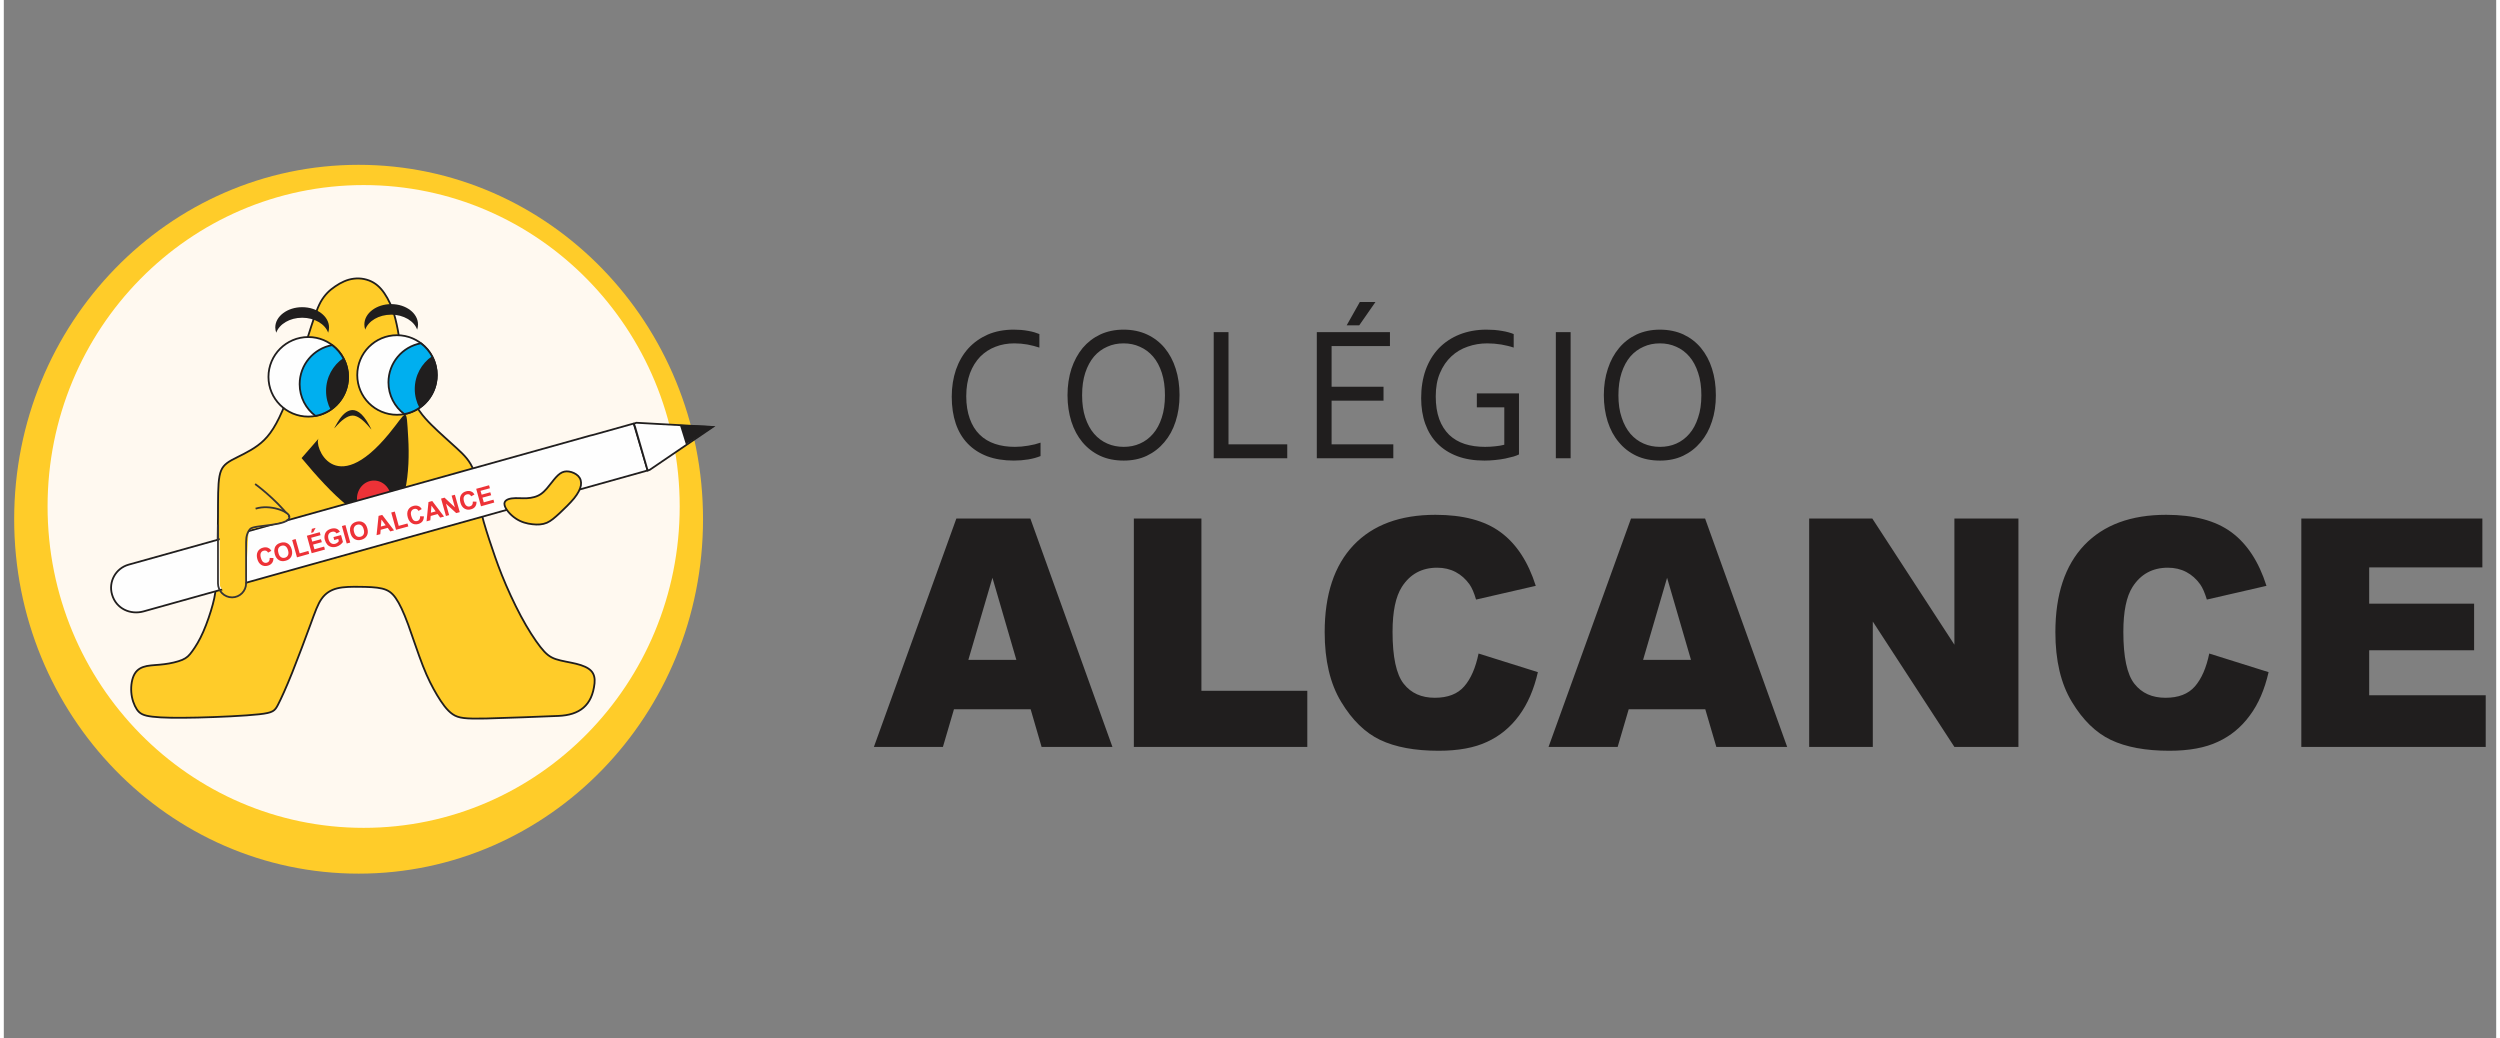 <?xml version="1.0" encoding="UTF-8"?>
<!DOCTYPE svg PUBLIC "-//W3C//DTD SVG 1.1//EN" "http://www.w3.org/Graphics/SVG/1.1/DTD/svg11.dtd">
<!-- Creator: CorelDRAW 2020 (64 Bit Sem fins comerciais) -->
<svg xmlns="http://www.w3.org/2000/svg" xml:space="preserve" width="260px" height="108px" version="1.1" style="shape-rendering:geometricPrecision; text-rendering:geometricPrecision; image-rendering:optimizeQuality; fill-rule:evenodd; clip-rule:evenodd"
viewBox="0 0 259.64 108.18"
 xmlns:xlink="http://www.w3.org/1999/xlink"
 xmlns:xodm="http://www.corel.com/coreldraw/odm/2003">
 <rect x="0" y="0" width="259.64" height="108.18" fill="#808080" stroke="none"/>
 <defs>
  <style type="text/css">
   <![CDATA[
    .str1 {stroke:#373435;stroke-width:0.19;stroke-miterlimit:22.926}
    .str0 {stroke:#201E1E;stroke-width:0.19;stroke-miterlimit:22.926}
    .fil0 {fill:none}
    .fil5 {fill:#FEFEFE}
    .fil3 {fill:#FFF9F0}
    .fil2 {fill:#FFCC29}
    .fil4 {fill:#FFCC29}
    .fil8 {fill:#ED3237}
    .fil6 {fill:#00AFEF}
    .fil7 {fill:#201E1E}
    .fil9 {fill:#ED3237;fill-rule:nonzero}
    .fil1 {fill:#201E1E;fill-rule:nonzero}
   ]]>
  </style>
 </defs>
 <g id="Camada_x0020_1">
  <polygon class="fil0" points="0,0 259.64,0 259.64,108.18 0,108.18 "/>
  <path class="fil1" d="M105.28 35.77c-0.7,0 -1.36,0.11 -1.97,0.35 -0.61,0.23 -1.14,0.58 -1.59,1.03 -0.45,0.47 -0.81,1.04 -1.07,1.73 -0.25,0.68 -0.39,1.48 -0.39,2.39 0,0.9 0.13,1.68 0.37,2.35 0.24,0.67 0.58,1.22 1.02,1.65 0.44,0.44 0.98,0.76 1.6,0.97 0.62,0.21 1.32,0.31 2.08,0.31 0.21,0 0.43,-0.01 0.67,-0.03 0.23,-0.02 0.47,-0.05 0.7,-0.09 0.24,-0.04 0.47,-0.09 0.7,-0.14 0.22,-0.06 0.42,-0.12 0.6,-0.18l0 1.4c-0.37,0.15 -0.8,0.27 -1.28,0.35 -0.49,0.08 -0.99,0.12 -1.5,0.12 -1.05,0 -1.97,-0.15 -2.78,-0.45 -0.81,-0.31 -1.48,-0.75 -2.03,-1.32 -0.55,-0.57 -0.96,-1.26 -1.24,-2.08 -0.28,-0.83 -0.42,-1.76 -0.42,-2.8 0,-1.03 0.15,-1.96 0.44,-2.82 0.3,-0.86 0.73,-1.6 1.29,-2.22 0.56,-0.61 1.24,-1.09 2.03,-1.44 0.8,-0.34 1.7,-0.51 2.69,-0.51 0.26,0 0.53,0.01 0.78,0.03 0.26,0.02 0.5,0.06 0.74,0.1 0.23,0.04 0.45,0.09 0.65,0.15 0.2,0.06 0.37,0.12 0.51,0.18l0 1.41c-0.38,-0.13 -0.79,-0.23 -1.24,-0.32 -0.45,-0.08 -0.9,-0.12 -1.36,-0.12zm15.68 5.4c0,-0.89 -0.11,-1.66 -0.33,-2.34 -0.22,-0.67 -0.52,-1.24 -0.91,-1.69 -0.39,-0.45 -0.85,-0.79 -1.38,-1.02 -0.52,-0.24 -1.09,-0.35 -1.69,-0.35 -0.61,0 -1.18,0.11 -1.7,0.35 -0.53,0.23 -0.99,0.57 -1.38,1.02 -0.38,0.45 -0.69,1.02 -0.91,1.69 -0.22,0.68 -0.33,1.45 -0.33,2.34 0,0.89 0.11,1.66 0.33,2.33 0.23,0.68 0.53,1.24 0.92,1.69 0.39,0.45 0.85,0.79 1.38,1.02 0.52,0.23 1.09,0.34 1.71,0.34 0.6,0 1.17,-0.11 1.68,-0.34 0.53,-0.23 0.98,-0.57 1.37,-1.02 0.39,-0.45 0.69,-1.01 0.91,-1.69 0.22,-0.67 0.33,-1.44 0.33,-2.33zm1.52 0c0,1 -0.14,1.91 -0.41,2.74 -0.27,0.84 -0.66,1.55 -1.17,2.15 -0.51,0.61 -1.12,1.08 -1.83,1.42 -0.72,0.34 -1.52,0.5 -2.4,0.5 -0.92,0 -1.74,-0.16 -2.47,-0.5 -0.72,-0.34 -1.33,-0.81 -1.84,-1.42 -0.5,-0.6 -0.88,-1.31 -1.15,-2.15 -0.26,-0.83 -0.4,-1.74 -0.4,-2.74 0,-1 0.14,-1.92 0.41,-2.76 0.28,-0.83 0.67,-1.55 1.17,-2.16 0.51,-0.6 1.12,-1.07 1.84,-1.41 0.72,-0.33 1.52,-0.5 2.42,-0.5 0.91,0 1.72,0.17 2.44,0.5 0.73,0.34 1.34,0.81 1.84,1.41 0.5,0.61 0.89,1.33 1.15,2.16 0.27,0.84 0.4,1.76 0.4,2.76zm5.1 -6.57l0 11.69 6.12 0 0 1.45 -7.66 0 0 -13.14 1.54 0zm10.74 11.69l6.43 0 0 1.45 -7.97 0 0 -13.14 7.62 0 0 1.45 -6.08 0 0 4.24 5.41 0 0 1.45 -5.41 0 0 4.55zm4.57 -14.83l-1.69 2.43 -1.31 0 1.37 -2.43 1.63 0zm13.42 10.97l-2.86 0 0 -1.45 4.39 0 0 6.36c-0.13,0.07 -0.32,0.14 -0.57,0.22 -0.26,0.07 -0.54,0.14 -0.87,0.21 -0.32,0.06 -0.67,0.12 -1.04,0.15 -0.38,0.04 -0.74,0.06 -1.11,0.06 -1.07,0 -2.02,-0.15 -2.84,-0.46 -0.82,-0.31 -1.51,-0.75 -2.06,-1.31 -0.56,-0.56 -0.98,-1.25 -1.27,-2.05 -0.29,-0.81 -0.43,-1.71 -0.43,-2.69 0,-1.08 0.16,-2.06 0.47,-2.94 0.32,-0.87 0.77,-1.62 1.37,-2.25 0.6,-0.62 1.32,-1.1 2.17,-1.44 0.84,-0.33 1.77,-0.5 2.79,-0.5 0.28,0 0.55,0.01 0.83,0.03 0.27,0.02 0.53,0.06 0.78,0.1 0.25,0.04 0.49,0.09 0.7,0.15 0.21,0.06 0.39,0.12 0.53,0.18l0 1.41c-0.37,-0.13 -0.8,-0.23 -1.29,-0.32 -0.49,-0.08 -0.98,-0.12 -1.46,-0.12 -0.72,0 -1.39,0.11 -2.04,0.34 -0.65,0.22 -1.22,0.56 -1.71,1.02 -0.49,0.46 -0.89,1.03 -1.18,1.73 -0.3,0.69 -0.44,1.5 -0.44,2.43 0,0.91 0.12,1.69 0.36,2.36 0.24,0.66 0.59,1.2 1.03,1.64 0.45,0.43 0.99,0.75 1.63,0.96 0.63,0.2 1.34,0.3 2.12,0.3 0.36,0 0.71,-0.02 1.06,-0.06 0.35,-0.03 0.66,-0.09 0.94,-0.16l0 -3.9zm5.37 5.31l0 -13.14 1.54 0 0 13.14 -1.54 0zm15.16 -6.57c0,-0.89 -0.11,-1.66 -0.34,-2.34 -0.22,-0.67 -0.52,-1.24 -0.91,-1.69 -0.39,-0.45 -0.84,-0.79 -1.37,-1.02 -0.53,-0.24 -1.09,-0.35 -1.7,-0.35 -0.61,0 -1.18,0.11 -1.7,0.35 -0.53,0.23 -0.99,0.57 -1.38,1.02 -0.38,0.45 -0.69,1.02 -0.91,1.69 -0.22,0.68 -0.33,1.45 -0.33,2.34 0,0.89 0.11,1.66 0.34,2.33 0.22,0.68 0.53,1.24 0.91,1.69 0.39,0.45 0.85,0.79 1.38,1.02 0.52,0.23 1.09,0.34 1.71,0.34 0.6,0 1.17,-0.11 1.69,-0.34 0.52,-0.23 0.97,-0.57 1.36,-1.02 0.39,-0.45 0.69,-1.01 0.91,-1.69 0.23,-0.67 0.34,-1.44 0.34,-2.33zm1.51 0c0,1 -0.13,1.91 -0.41,2.74 -0.27,0.84 -0.66,1.55 -1.17,2.15 -0.51,0.61 -1.12,1.08 -1.83,1.42 -0.72,0.34 -1.52,0.5 -2.4,0.5 -0.92,0 -1.74,-0.16 -2.47,-0.5 -0.72,-0.34 -1.33,-0.81 -1.83,-1.42 -0.51,-0.6 -0.89,-1.31 -1.16,-2.15 -0.26,-0.83 -0.4,-1.74 -0.4,-2.74 0,-1 0.14,-1.92 0.42,-2.76 0.27,-0.83 0.66,-1.55 1.17,-2.16 0.5,-0.6 1.11,-1.07 1.83,-1.41 0.72,-0.33 1.53,-0.5 2.42,-0.5 0.91,0 1.73,0.17 2.45,0.5 0.72,0.34 1.33,0.81 1.83,1.41 0.5,0.61 0.89,1.33 1.15,2.16 0.27,0.84 0.4,1.76 0.4,2.76z"/>
  <path class="fil1" d="M106.97 73.89l-7.99 0 -1.15 3.92 -7.19 0 8.59 -23.79 7.71 0 8.55 23.79 -7.38 0 -1.14 -3.92zm-1.49 -5.15l-2.49 -8.55 -2.51 8.55 5 0zm12.24 -14.72l7.04 0 0 17.94 11.03 0 0 5.85 -18.07 0 0 -23.79zm35.91 14.06l6.18 1.94c-0.41,1.8 -1.07,3.32 -1.96,4.52 -0.9,1.22 -2,2.13 -3.33,2.74 -1.32,0.62 -3,0.93 -5.05,0.93 -2.49,0 -4.51,-0.38 -6.09,-1.13 -1.57,-0.75 -2.92,-2.07 -4.06,-3.96 -1.15,-1.89 -1.72,-4.31 -1.72,-7.26 0,-3.93 1,-6.95 3.01,-9.07 2.01,-2.11 4.86,-3.16 8.53,-3.16 2.87,0 5.14,0.6 6.78,1.81 1.65,1.21 2.87,3.07 3.67,5.59l-6.22 1.43c-0.21,-0.72 -0.44,-1.24 -0.68,-1.58 -0.4,-0.56 -0.88,-0.99 -1.45,-1.29 -0.57,-0.3 -1.21,-0.45 -1.92,-0.45 -1.6,0 -2.83,0.67 -3.68,2 -0.64,1 -0.97,2.56 -0.97,4.68 0,2.63 0.39,4.43 1.16,5.41 0.77,0.98 1.85,1.46 3.24,1.46 1.35,0 2.37,-0.39 3.06,-1.18 0.69,-0.79 1.19,-1.93 1.5,-3.43zm23.62 5.81l-7.98 0 -1.15 3.92 -7.2 0 8.59 -23.79 7.72 0 8.55 23.79 -7.38 0 -1.15 -3.92zm-1.49 -5.15l-2.49 -8.55 -2.5 8.55 4.99 0zm12.31 -14.72l6.58 0 8.55 13.14 0 -13.14 6.67 0 0 23.79 -6.67 0 -8.5 -13.06 0 13.06 -6.63 0 0 -23.79zm41.68 14.06l6.18 1.94c-0.41,1.8 -1.06,3.32 -1.96,4.52 -0.89,1.22 -2,2.13 -3.33,2.74 -1.32,0.62 -3,0.93 -5.05,0.93 -2.48,0 -4.51,-0.38 -6.09,-1.13 -1.57,-0.75 -2.92,-2.07 -4.06,-3.96 -1.15,-1.89 -1.72,-4.31 -1.72,-7.26 0,-3.93 1,-6.95 3.01,-9.07 2.02,-2.11 4.86,-3.16 8.53,-3.16 2.88,0 5.14,0.6 6.79,1.81 1.64,1.21 2.86,3.07 3.66,5.59l-6.21 1.43c-0.22,-0.72 -0.45,-1.24 -0.69,-1.58 -0.4,-0.56 -0.88,-0.99 -1.45,-1.29 -0.57,-0.3 -1.21,-0.45 -1.92,-0.45 -1.6,0 -2.83,0.67 -3.68,2 -0.64,1 -0.96,2.56 -0.96,4.68 0,2.63 0.38,4.43 1.15,5.41 0.77,0.98 1.85,1.46 3.24,1.46 1.35,0 2.37,-0.39 3.06,-1.18 0.69,-0.79 1.19,-1.93 1.5,-3.43zm9.59 -14.06l18.86 0 0 5.09 -11.79 0 0 3.78 10.93 0 0 4.85 -10.93 0 0 4.69 12.14 0 0 5.38 -19.21 0 0 -23.79z"/>
  <path class="fil2" d="M36.96 17.17c19.82,0 35.88,16.53 35.88,36.92 0,20.39 -16.06,36.92 -35.88,36.92 -19.81,0 -35.88,-16.53 -35.88,-36.92 0,-20.39 16.07,-36.92 35.88,-36.92z"/>
  <path class="fil3" d="M37.49 19.28c18.18,0 32.92,14.99 32.92,33.48 0,18.49 -14.74,33.48 -32.92,33.48 -18.19,0 -32.93,-14.99 -32.93,-33.48 0,-18.49 14.74,-33.48 32.93,-33.48z"/>
  <path class="fil4 str0" d="M21.77 62.96c-0.23,0.86 -0.6,1.96 -0.99,2.85 -0.39,0.9 -0.82,1.58 -1.15,2.03 -0.33,0.46 -0.56,0.69 -1.04,0.9 -0.48,0.2 -1.2,0.37 -1.87,0.45 -0.67,0.09 -1.28,0.09 -1.82,0.19 -0.53,0.11 -0.97,0.32 -1.26,0.8 -0.29,0.48 -0.41,1.22 -0.36,1.92 0.05,0.71 0.29,1.36 0.58,1.8 0.3,0.44 0.66,0.65 1.63,0.76 0.97,0.12 2.54,0.14 4.71,0.09 2.16,-0.05 4.93,-0.18 6.39,-0.34 1.47,-0.16 1.64,-0.35 1.98,-1.01 0.34,-0.66 0.85,-1.78 1.48,-3.35 0.62,-1.56 1.37,-3.56 1.88,-4.95 0.51,-1.39 0.78,-2.18 1.19,-2.74 0.4,-0.56 0.93,-0.9 1.61,-1.07 0.68,-0.17 1.51,-0.17 2.35,-0.16 0.84,0.01 1.69,0.03 2.32,0.18 0.62,0.15 1.03,0.42 1.43,1 0.4,0.57 0.81,1.44 1.29,2.74 0.47,1.29 1.03,3.02 1.54,4.32 0.51,1.31 0.98,2.2 1.47,3.03 0.5,0.83 1.03,1.6 1.64,2.01 0.61,0.41 1.29,0.48 3.43,0.44 2.15,-0.05 5.76,-0.2 7.57,-0.27 2.2,-0.09 3.52,-1.07 3.77,-3.4 0.05,-0.5 -0.03,-0.95 -0.35,-1.29 -0.32,-0.34 -0.87,-0.57 -1.56,-0.74 -0.69,-0.17 -1.52,-0.28 -2.14,-0.49 -0.61,-0.21 -1.02,-0.53 -1.59,-1.26 -0.58,-0.74 -1.32,-1.88 -2.04,-3.23 -0.72,-1.35 -1.43,-2.9 -1.97,-4.25 -0.54,-1.35 -0.92,-2.5 -1.32,-3.7 -0.39,-1.2 -0.79,-2.46 -1.02,-3.72 -0.22,-1.26 -0.27,-2.54 -0.61,-3.49 -0.34,-0.96 -0.97,-1.6 -1.76,-2.32 -0.78,-0.72 -1.72,-1.53 -2.61,-2.41 -0.89,-0.89 -1.74,-1.84 -2.32,-3.65 -0.57,-1.8 -0.87,-4.46 -1.2,-6.23 -0.33,-1.76 -0.69,-2.63 -1.09,-3.34 -0.4,-0.71 -0.85,-1.27 -1.45,-1.62 -0.59,-0.35 -1.33,-0.5 -2.04,-0.41 -0.7,0.08 -1.36,0.4 -1.94,0.8 -0.58,0.39 -1.09,0.86 -1.52,1.62 -0.42,0.77 -0.76,1.83 -1.43,3.95 -0.67,2.13 -1.67,5.32 -2.55,7.37 -0.89,2.05 -1.65,2.96 -2.58,3.64 -0.92,0.68 -2,1.13 -2.73,1.53 -0.72,0.41 -1.08,0.77 -1.25,1.66 -0.17,0.89 -0.15,2.32 -0.16,4.28 -0.01,1.97 -0.05,4.47 -0.13,6.04 -0.07,1.56 -0.18,2.17 -0.41,3.04z"/>
  <path class="fil5 str0" d="M31.72 35.11c2.29,0 4.14,1.86 4.14,4.15 0,2.29 -1.85,4.14 -4.14,4.14 -2.29,0 -4.15,-1.85 -4.15,-4.14 0,-2.29 1.86,-4.15 4.15,-4.15z"/>
  <path class="fil6 str0" d="M34.21 35.95c1,0.76 1.65,1.96 1.65,3.31 0,2.03 -1.46,3.72 -3.39,4.07 -1,-0.75 -1.65,-1.95 -1.65,-3.31 0,-2.03 1.46,-3.72 3.39,-4.07z"/>
  <path class="fil7" d="M35.37 37.3c0.31,0.59 0.49,1.25 0.49,1.96 0,1.42 -0.72,2.67 -1.81,3.42 -0.31,-0.58 -0.48,-1.25 -0.48,-1.96 0,-1.42 0.71,-2.67 1.8,-3.42z"/>
  <path class="fil5 str0" d="M40.96 34.92c2.29,0 4.14,1.86 4.14,4.15 0,2.29 -1.85,4.14 -4.14,4.14 -2.29,0 -4.14,-1.85 -4.14,-4.14 0,-2.29 1.85,-4.15 4.14,-4.15z"/>
  <path class="fil6 str0" d="M43.45 35.76c1.01,0.75 1.65,1.95 1.65,3.31 0,2.03 -1.46,3.72 -3.38,4.07 -1,-0.75 -1.65,-1.96 -1.65,-3.31 0,-2.03 1.46,-3.72 3.38,-4.07z"/>
  <path class="fil7" d="M44.61 37.11c0.32,0.58 0.49,1.25 0.49,1.96 0,1.42 -0.71,2.67 -1.8,3.42 -0.31,-0.58 -0.49,-1.25 -0.49,-1.96 0,-1.42 0.71,-2.67 1.8,-3.42z"/>
  <path class="fil7" d="M31.08 32c1.55,0 2.8,0.95 2.8,2.11 0,0.19 -0.03,0.38 -0.09,0.55 -0.32,-0.9 -1.41,-1.56 -2.71,-1.56 -1.29,0 -2.38,0.66 -2.7,1.56 -0.06,-0.17 -0.1,-0.36 -0.1,-0.55 0,-1.16 1.26,-2.11 2.8,-2.11z"/>
  <path class="fil7" d="M40.36 31.68c1.54,0 2.79,0.95 2.79,2.12 0,0.18 -0.03,0.37 -0.09,0.54 -0.32,-0.9 -1.41,-1.56 -2.7,-1.56 -1.3,0 -2.39,0.66 -2.71,1.56 -0.06,-0.17 -0.09,-0.36 -0.09,-0.54 0,-1.17 1.25,-2.12 2.8,-2.12z"/>
  <path class="fil7" d="M34.76 44.01c0.56,-0.96 1.82,-2.5 3.32,0.31 0.73,1.34 -0.61,-1.03 -1.73,-1.03 -1.22,-0.01 -2.58,2.45 -1.59,0.72z"/>
  <path class="fil7" d="M31.02 47.72l1.78 -2.04c-0.55,0.63 1.58,6.49 7.32,-0.49 1.96,-2.38 1.8,-3.06 2.01,0.45 0.19,3.22 -0.12,8.4 -2.84,8.58 -2.11,0.15 -4.95,-2.5 -8.27,-6.5z"/>
  <path class="fil8" d="M38.56 50.06c0.98,0 1.78,0.84 1.78,1.89 0,1.04 -0.8,1.89 -1.78,1.89 -0.98,0 -1.77,-0.85 -1.77,-1.89 0,-1.05 0.79,-1.89 1.77,-1.89z"/>
  <path class="fil5 str0" d="M11.28 61.95l0 0c-0.4,-1.34 0.37,-2.75 1.73,-3.13l48.1 -13.45c0.09,-0.03 0.17,-0.04 0.26,-0.06l4.25 -1.19 1.45 4.89 -52.51 14.68c-1.37,0.38 -2.85,-0.27 -3.28,-1.74z"/>
  <polygon class="fil5 str0" points="65.89,44.04 73.85,44.48 67.28,48.95 67.07,49.01 65.75,44.44 65.63,44.15 "/>
  <path class="fil4 str0" d="M52.16 52.59c-0.08,-0.41 0.3,-0.61 0.76,-0.67 0.47,-0.07 1.03,0.01 1.57,-0.02 0.54,-0.03 1.06,-0.15 1.48,-0.45 0.43,-0.3 0.77,-0.77 1.09,-1.17 0.31,-0.4 0.59,-0.74 0.89,-0.95 0.29,-0.2 0.58,-0.26 0.92,-0.21 0.34,0.05 0.73,0.22 0.97,0.47 0.24,0.25 0.34,0.58 0.28,0.97 -0.07,0.39 -0.3,0.84 -0.71,1.35 -0.42,0.51 -1.01,1.08 -1.5,1.54 -0.5,0.46 -0.89,0.81 -1.34,1.01 -0.45,0.19 -0.96,0.22 -1.52,0.15 -0.56,-0.06 -1.17,-0.22 -1.74,-0.61 -0.57,-0.38 -1.08,-1 -1.15,-1.41z"/>
  <path class="fil0 str1" d="M26.18 50.42c0,0 2.06,1.49 3.57,3.41"/>
  <polygon class="fil7 str0" points="70.55,44.35 73.77,44.48 71.11,46.15 "/>
  <polygon class="fil4" points="22.48,54.64 28.24,52.95 29.66,53.63 29.38,54.3 25.5,55.2 25.15,61.29 22.91,61.69 22.53,61.06 22.51,60.86 22.51,60.79 22.51,60.7 "/>
  <path class="fil0 str1" d="M26.23 52.99c1.5,-0.48 3.51,0.3 3.52,0.84 0.02,1.01 -3.68,0.82 -4.08,1.27 -0.27,0.31 -0.43,0.73 -0.43,1.35l0 4.32c0,0.8 -0.66,1.46 -1.46,1.46l0 0c-0.81,0 -1.47,-0.66 -1.47,-1.46l0 -6.13"/>
  <path class="fil9" d="M27.7 58.12l0.39 0.01c0,0.22 -0.05,0.39 -0.15,0.52 -0.1,0.13 -0.25,0.23 -0.44,0.28 -0.25,0.07 -0.47,0.04 -0.67,-0.08 -0.2,-0.12 -0.34,-0.33 -0.42,-0.61 -0.08,-0.3 -0.07,-0.56 0.04,-0.77 0.11,-0.21 0.29,-0.35 0.55,-0.42 0.22,-0.06 0.42,-0.05 0.59,0.05 0.11,0.05 0.2,0.14 0.28,0.28l-0.34 0.19c-0.04,-0.09 -0.11,-0.15 -0.19,-0.19 -0.09,-0.04 -0.18,-0.04 -0.27,-0.01 -0.14,0.03 -0.23,0.11 -0.29,0.23 -0.06,0.12 -0.06,0.29 0,0.51 0.07,0.23 0.15,0.38 0.26,0.45 0.11,0.08 0.23,0.09 0.36,0.06 0.1,-0.03 0.18,-0.08 0.23,-0.16 0.05,-0.09 0.08,-0.2 0.07,-0.34zm0.53 -0.39c-0.05,-0.19 -0.07,-0.35 -0.04,-0.49 0.01,-0.1 0.04,-0.2 0.09,-0.3 0.06,-0.09 0.12,-0.16 0.19,-0.22 0.1,-0.08 0.23,-0.14 0.38,-0.18 0.26,-0.08 0.5,-0.05 0.71,0.07 0.2,0.12 0.35,0.33 0.43,0.62 0.08,0.3 0.06,0.55 -0.05,0.76 -0.11,0.21 -0.3,0.35 -0.57,0.42 -0.27,0.08 -0.51,0.06 -0.71,-0.06 -0.21,-0.13 -0.35,-0.33 -0.43,-0.62zm0.38 -0.12c0.05,0.21 0.14,0.35 0.27,0.43 0.12,0.08 0.26,0.1 0.4,0.06 0.15,-0.04 0.26,-0.13 0.32,-0.26 0.07,-0.13 0.07,-0.3 0.01,-0.51 -0.06,-0.21 -0.15,-0.35 -0.27,-0.43 -0.12,-0.08 -0.25,-0.09 -0.4,-0.05 -0.15,0.04 -0.26,0.13 -0.33,0.26 -0.06,0.12 -0.06,0.29 0,0.5zm1.93 0.45l-0.5 -1.8 0.36 -0.11 0.42 1.5 0.91 -0.26 0.08 0.31 -1.27 0.36zm1.53 -0.43l-0.5 -1.82 1.34 -0.37 0.09 0.31 -0.98 0.27 0.11 0.4 0.91 -0.25 0.09 0.31 -0.91 0.25 0.14 0.49 1.01 -0.28 0.08 0.31 -1.38 0.38zm-0.05 -2.12l0.07 -0.42 0.39 -0.1 -0.24 0.46 -0.22 0.06zm2.4 0.75l-0.08 -0.31 0.79 -0.21 0.2 0.72c-0.06,0.09 -0.15,0.19 -0.28,0.29 -0.13,0.1 -0.27,0.16 -0.42,0.21 -0.19,0.05 -0.37,0.05 -0.53,0.01 -0.16,-0.04 -0.3,-0.12 -0.41,-0.25 -0.11,-0.13 -0.19,-0.28 -0.24,-0.46 -0.06,-0.18 -0.06,-0.36 -0.02,-0.53 0.03,-0.17 0.12,-0.32 0.25,-0.44 0.1,-0.09 0.24,-0.16 0.41,-0.21 0.22,-0.06 0.41,-0.06 0.57,0 0.15,0.06 0.27,0.16 0.35,0.32l-0.35 0.17c-0.05,-0.08 -0.11,-0.14 -0.2,-0.17 -0.08,-0.03 -0.18,-0.03 -0.28,0 -0.16,0.04 -0.28,0.13 -0.34,0.25 -0.07,0.13 -0.07,0.3 -0.02,0.5 0.06,0.21 0.15,0.36 0.28,0.44 0.12,0.08 0.26,0.1 0.42,0.06 0.08,-0.02 0.15,-0.06 0.22,-0.11 0.07,-0.05 0.12,-0.11 0.16,-0.17l-0.06 -0.23 -0.42 0.12zm1.3 0.36l-0.5 -1.82 0.37 -0.1 0.5 1.82 -0.37 0.1zm0.39 -1.08c-0.05,-0.18 -0.06,-0.34 -0.04,-0.49 0.01,-0.1 0.05,-0.2 0.1,-0.29 0.05,-0.09 0.11,-0.17 0.19,-0.23 0.1,-0.08 0.22,-0.14 0.37,-0.18 0.27,-0.07 0.5,-0.05 0.71,0.07 0.21,0.12 0.35,0.33 0.43,0.63 0.08,0.29 0.07,0.54 -0.05,0.75 -0.11,0.21 -0.3,0.35 -0.57,0.43 -0.27,0.07 -0.5,0.05 -0.71,-0.07 -0.2,-0.12 -0.35,-0.33 -0.43,-0.62zm0.38 -0.11c0.05,0.2 0.15,0.35 0.27,0.43 0.12,0.07 0.26,0.09 0.41,0.05 0.14,-0.04 0.25,-0.12 0.31,-0.25 0.07,-0.14 0.07,-0.31 0.01,-0.52 -0.06,-0.21 -0.14,-0.35 -0.26,-0.42 -0.12,-0.08 -0.26,-0.1 -0.41,-0.06 -0.15,0.04 -0.26,0.13 -0.32,0.26 -0.07,0.13 -0.07,0.3 -0.01,0.51zm4.16 -0.18l-0.39 0.11 -0.27 -0.37 -0.73 0.2 -0.04 0.46 -0.39 0.1 0.21 -2.01 0.38 -0.1 1.23 1.61zm-0.87 -0.53l-0.44 -0.6 -0.06 0.73 0.5 -0.13zm1.08 0.47l-0.5 -1.8 0.37 -0.1 0.41 1.49 0.91 -0.25 0.09 0.31 -1.28 0.35zm2.51 -1.41l0.39 0.01c0,0.21 -0.05,0.38 -0.15,0.52 -0.1,0.13 -0.25,0.22 -0.44,0.28 -0.25,0.06 -0.47,0.04 -0.67,-0.09 -0.2,-0.12 -0.34,-0.32 -0.42,-0.61 -0.08,-0.3 -0.07,-0.56 0.04,-0.77 0.11,-0.21 0.29,-0.35 0.55,-0.42 0.22,-0.06 0.42,-0.04 0.59,0.05 0.11,0.05 0.2,0.15 0.28,0.28l-0.34 0.19c-0.04,-0.09 -0.11,-0.15 -0.19,-0.19 -0.09,-0.03 -0.18,-0.04 -0.27,-0.01 -0.14,0.04 -0.23,0.12 -0.29,0.24 -0.06,0.12 -0.06,0.28 0,0.5 0.07,0.23 0.15,0.38 0.26,0.46 0.11,0.07 0.23,0.09 0.36,0.05 0.1,-0.02 0.18,-0.08 0.23,-0.16 0.05,-0.08 0.08,-0.19 0.07,-0.33zm2.49 0.03l-0.4 0.11 -0.27 -0.37 -0.72 0.2 -0.04 0.45 -0.39 0.11 0.2 -2.01 0.39 -0.11 1.23 1.62zm-0.87 -0.54l-0.44 -0.6 -0.06 0.74 0.5 -0.14zm1.07 0.48l-0.51 -1.81 0.36 -0.1 1.08 1.01 -0.34 -1.22 0.34 -0.09 0.51 1.81 -0.37 0.1 -1.07 -0.98 0.33 1.19 -0.33 0.09zm2.8 -1.5l0.38 0.01c0.01,0.22 -0.04,0.39 -0.14,0.52 -0.1,0.14 -0.25,0.23 -0.45,0.28 -0.24,0.07 -0.46,0.04 -0.66,-0.08 -0.2,-0.12 -0.34,-0.32 -0.42,-0.61 -0.08,-0.3 -0.07,-0.56 0.04,-0.77 0.11,-0.21 0.29,-0.35 0.55,-0.42 0.22,-0.06 0.42,-0.05 0.59,0.05 0.11,0.05 0.2,0.15 0.28,0.28l-0.34 0.19c-0.05,-0.09 -0.11,-0.15 -0.19,-0.19 -0.09,-0.03 -0.18,-0.04 -0.27,-0.01 -0.14,0.04 -0.24,0.12 -0.29,0.24 -0.06,0.11 -0.06,0.28 0,0.5 0.07,0.23 0.15,0.38 0.26,0.45 0.11,0.08 0.23,0.1 0.36,0.06 0.1,-0.03 0.18,-0.08 0.23,-0.16 0.05,-0.08 0.08,-0.19 0.07,-0.34zm0.85 0.49l-0.5 -1.82 1.34 -0.37 0.09 0.31 -0.98 0.27 0.12 0.4 0.9 -0.25 0.09 0.31 -0.91 0.25 0.14 0.49 1.01 -0.28 0.08 0.3 -1.38 0.39z"/>
 </g>
</svg>
